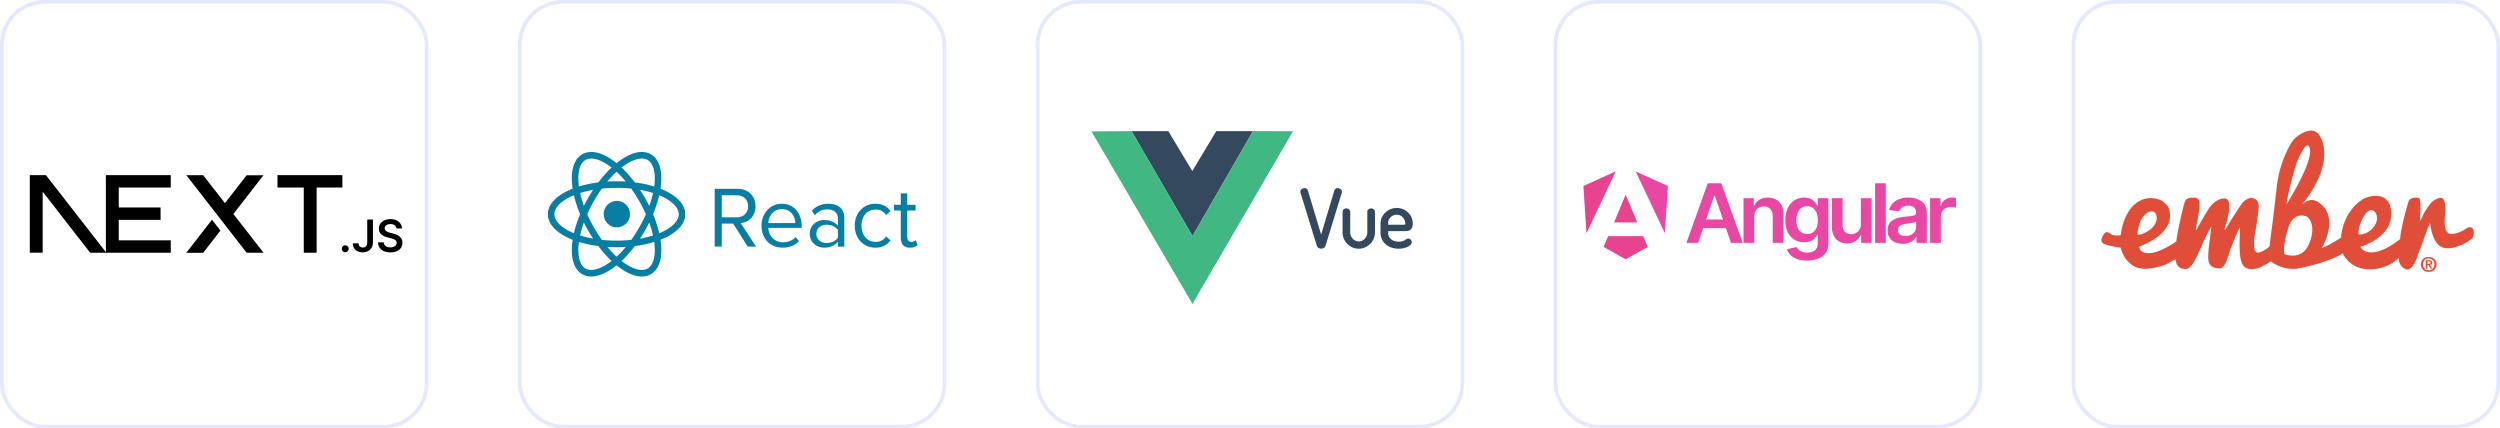 <svg xmlns="http://www.w3.org/2000/svg" width="671" height="115" fill="none" viewBox="0 0 671 115"><rect width="114" height="114" x=".5" y=".5" stroke="#E5E9FF" rx="11.5"/><g fill="#000" clip-path="url(#clip0_8635_29372)"><path d="M74.477 47.009h17.418v3.325h-6.91v17.493H81.53V50.334h-7.053v-3.325ZM45.832 47.009v3.325H31.87v5.349H43.1v3.325H31.87V64.5h13.962v3.326H28.416V50.334h-.002v-3.325h17.418ZM54.53 47.018h-4.522l16.194 20.817h4.535l-8.098-10.401 8.085-10.4-4.522.007-5.827 7.485-5.846-7.508ZM59.166 61.887l-2.264-2.911-6.91 8.875h4.535l4.639-5.964Z"/><path fill-rule="evenodd" d="M28.535 67.826 12.319 47H8v20.818h3.455V51.45l12.74 16.376h4.34Z" clip-rule="evenodd"/><path d="M92.673 67.699a.88.88 0 0 1-.648-.272.89.89 0 0 1-.267-.66.88.88 0 0 1 .267-.652.88.88 0 0 1 .648-.272.87.87 0 0 1 .637.272.897.897 0 0 1 .276.651.948.948 0 0 1-.464.806.842.842 0 0 1-.449.127ZM98.567 58.93h1.53v6.1c-.002.56-.12 1.04-.348 1.443-.232.404-.553.711-.965.928-.41.215-.89.325-1.435.325-.499 0-.945-.093-1.343-.275a2.181 2.181 0 0 1-.946-.81c-.234-.359-.35-.805-.35-1.339h1.534c.003.234.054.436.153.606.098.17.233.298.407.389.175.09.377.136.604.136.246 0 .456-.053.627-.16.17-.105.302-.263.394-.472.088-.208.135-.466.138-.771v-6.1ZM106.401 61.315a1.156 1.156 0 0 0-.487-.863c-.288-.208-.66-.31-1.117-.31-.32 0-.596.05-.826.147a1.25 1.25 0 0 0-.529.403c-.121.17-.182.363-.187.58 0 .181.042.339.124.47.082.134.192.246.335.337.14.093.297.169.468.231.173.062.346.114.519.157l.799.203c.321.077.632.18.929.31.297.13.567.294.803.492.236.198.424.436.562.716.138.279.208.605.208.983 0 .508-.126.954-.381 1.34-.256.384-.623.685-1.105.902-.48.215-1.061.325-1.744.325-.66 0-1.236-.105-1.721-.315a2.557 2.557 0 0 1-1.14-.914c-.274-.4-.421-.89-.442-1.465h1.517c.021.3.114.551.274.754.161.2.372.348.629.448.26.098.55.148.871.148.335 0 .63-.052.885-.155.253-.102.452-.245.595-.431.145-.184.217-.401.22-.65a.853.853 0 0 0-.195-.563 1.479 1.479 0 0 0-.534-.372c-.229-.1-.496-.19-.8-.27l-.969-.252c-.7-.184-1.255-.463-1.66-.837-.407-.375-.609-.871-.609-1.494 0-.51.136-.959.41-1.343a2.685 2.685 0 0 1 1.114-.895c.473-.215 1.007-.32 1.601-.32.605 0 1.133.105 1.59.32.456.212.815.508 1.074.885.26.377.396.81.403 1.298h-1.484Z"/></g><rect width="114" height="114" x="139.5" y=".5" stroke="#E5E9FF" rx="11.5"/><g fill="#087EA4" clip-path="url(#clip1_8635_29372)"><g clip-path="url(#clip2_8635_29372)"><path d="M165.556 53.91c-1.951 0-3.533 1.594-3.533 3.559s1.582 3.559 3.533 3.559c1.952 0 3.533-1.593 3.533-3.559 0-1.965-1.581-3.559-3.533-3.559Z"/><path d="M183.93 57.502c0-2.794-2.568-5.245-6.658-6.858.055-.363.104-.722.139-1.075.404-4.014-.557-6.912-2.702-8.16-2.401-1.396-5.792-.383-9.22 2.381-3.429-2.764-6.82-3.777-9.221-2.381-2.145 1.248-3.106 4.146-2.702 8.16.035.353.083.713.139 1.078-.341.131-.675.27-.997.416-3.651 1.653-5.661 3.942-5.661 6.438 0 2.794 2.568 5.245 6.658 6.858a20.11 20.11 0 0 0-.139 1.075c-.404 4.014.557 6.912 2.702 8.16a4.74 4.74 0 0 0 2.422.624c2.032 0 4.406-1.078 6.799-3.005 2.391 1.927 4.766 3.005 6.801 3.005a4.738 4.738 0 0 0 2.421-.624c2.146-1.248 3.106-4.146 2.703-8.16a22.39 22.39 0 0 0-.139-1.075c4.089-1.61 6.658-4.065 6.658-6.857m-11.659-14.947a3.062 3.062 0 0 1 1.562.385c1.49.867 2.158 3.218 1.833 6.45-.022.22-.048.443-.079.667a30.854 30.854 0 0 0-5.205-1.1 31.317 31.317 0 0 0-3.552-3.995c2.033-1.584 3.942-2.407 5.44-2.407m-.699 18.486a38.431 38.431 0 0 1-2.147 3.344 37.984 37.984 0 0 1-3.94.202 37.946 37.946 0 0 1-3.938-.202 38.384 38.384 0 0 1-2.141-3.344 38.256 38.256 0 0 1-1.792-3.54 39.054 39.054 0 0 1 3.926-6.871 38.057 38.057 0 0 1 7.885-.005 38.966 38.966 0 0 1 3.934 6.877 38.332 38.332 0 0 1-1.792 3.54m2.687-1.312a27.947 27.947 0 0 1 1.015 3.475 27.085 27.085 0 0 1-3.482.845c.448-.68.881-1.387 1.301-2.122.415-.727.804-1.46 1.171-2.192m-11.243 6.54c.809.05 1.635.08 2.472.08s1.668-.03 2.479-.08a27.676 27.676 0 0 1-2.479 2.623 27.44 27.44 0 0 1-2.472-2.622Zm-3.828-2.228a27.122 27.122 0 0 1-3.484-.843c.262-1.178.6-2.336 1.011-3.47.362.733.75 1.466 1.171 2.193.422.726.858 1.442 1.302 2.122m-2.473-8.784a27.836 27.836 0 0 1-1.008-3.456 27.473 27.473 0 0 1 3.474-.848 40.926 40.926 0 0 0-2.472 4.304m11.25-6.541a40.249 40.249 0 0 0-2.479-.079c-.836 0-1.66.026-2.472.079a27.44 27.44 0 0 1 2.472-2.622 27.34 27.34 0 0 1 2.479 2.622Zm5.127 4.35a38.988 38.988 0 0 0-1.308-2.124c1.181.205 2.347.488 3.491.847a28.222 28.222 0 0 1-1.011 3.47 37.493 37.493 0 0 0-1.171-2.191m-17.776-3.686c-.329-3.23.344-5.583 1.832-6.45a3.07 3.07 0 0 1 1.562-.385c1.497 0 3.406.824 5.44 2.407a31.364 31.364 0 0 0-3.555 3.998 31.345 31.345 0 0 0-5.205 1.096 20.006 20.006 0 0 1-.078-.666m-1.88 3.286c.201-.088.405-.175.613-.263.409 1.74.964 3.442 1.659 5.087a31.746 31.746 0 0 0-1.66 5.098c-3.316-1.37-5.238-3.269-5.238-5.097 0-1.734 1.692-3.492 4.626-4.825Zm3.716 19.384c-1.488-.866-2.161-3.219-1.832-6.45.021-.22.048-.44.078-.666 1.701.515 3.442.883 5.205 1.1a31.465 31.465 0 0 0 3.552 3.997c-2.835 2.207-5.426 2.934-6.999 2.02m18.519-6.45c.325 3.232-.344 5.583-1.834 6.45-1.571.917-4.163.187-6.997-2.02a31.464 31.464 0 0 0 3.551-3.997 30.822 30.822 0 0 0 5.204-1.1c.032.225.058.447.08.667m1.272-3.016a31.93 31.93 0 0 0-1.661-5.094 31.863 31.863 0 0 0 1.66-5.098c3.309 1.37 5.236 3.268 5.236 5.097 0 1.83-1.922 3.728-5.237 5.098"/></g><path fill-rule="evenodd" d="m202.937 66.2-4.136-6.328c2.09-.187 3.973-1.72 3.973-4.523 0-2.852-1.997-4.677-4.8-4.677h-6.154v15.517h1.907v-6.166h3.054l3.905 6.166 2.251.012Zm-5.191-7.863h-4.018v-5.933h4.018c1.816 0 3.055 1.21 3.055 2.955 0 1.746-1.24 2.98-3.055 2.98v-.002Zm12.287 8.142c1.815 0 3.307-.605 4.41-1.72l-.827-1.142c-.874.908-2.159 1.42-3.422 1.42-2.387 0-3.858-1.769-3.996-3.885h8.979v-.442c0-3.373-1.975-6.026-5.329-6.026-3.169 0-5.465 2.63-5.465 5.886 0 3.514 2.365 5.9 5.649 5.9l.001.009Zm3.446-6.608h-7.28c.092-1.72 1.262-3.747 3.628-3.747 2.527 0 3.629 2.071 3.652 3.747Zm13.137 6.329v-7.724c0-2.722-1.951-3.793-4.294-3.793-1.815 0-3.238.605-4.432 1.861l.804 1.21c.987-1.07 2.067-1.559 3.399-1.559 1.608 0 2.802.86 2.802 2.373v2.024c-.895-1.047-2.158-1.536-3.675-1.536-1.883 0-3.882 1.187-3.882 3.7 0 2.442 1.997 3.722 3.882 3.722 1.493 0 2.757-.535 3.675-1.559v1.279l1.721.002Zm-4.775-.978c-1.608 0-2.734-1.022-2.734-2.442 0-1.443 1.126-2.467 2.734-2.467 1.217 0 2.388.466 3.054 1.397v2.117c-.665.93-1.837 1.395-3.054 1.395Zm13.104 1.257c2.021 0 3.215-.838 4.065-1.954l-1.148-1.07c-.735 1-1.677 1.465-2.815 1.465-2.366 0-3.834-1.861-3.834-4.35s1.469-4.327 3.834-4.327c1.148 0 2.09.443 2.815 1.466l1.148-1.07c-.849-1.117-2.044-1.954-4.065-1.954-3.307 0-5.535 2.56-5.535 5.886 0 3.35 2.228 5.9 5.535 5.9v.008Zm9.28 0c1.009 0 1.63-.303 2.067-.72l-.504-1.304c-.231.256-.68.465-1.172.465-.757 0-1.126-.604-1.126-1.442v-6.98h2.252v-1.535h-2.252v-3.07h-1.723v3.07h-1.838V56.5h1.838v7.352c0 1.676.827 2.63 2.458 2.63v-.002Z" clip-rule="evenodd"/></g><rect width="114" height="114" x="278.5" y=".5" stroke="#E5E9FF" rx="11.5"/><g clip-path="url(#clip3_8635_29372)"><path fill="#35495E" d="M350.148 50.5c-.258 0-.51.075-.725.217-.219.145-.42.395-.42.716 0 .042-.024.137.058.302l-.021-.052 4.404 14.297c.079.269.268.473.481.592.213.118.445.161.672.161.48 0 1.01-.23 1.171-.748v-.001l4.4-14.351v-.052c0 .073.021.03.021-.126 0-.327-.208-.567-.431-.717a1.347 1.347 0 0 0-.756-.238c-.337 0-.723.204-.852.593l-.003.004-3.552 11.862-3.565-11.84a.81.81 0 0 0-.361-.488.998.998 0 0 0-.521-.131Zm24.751 5.314c-2.396 0-4.37 1.92-4.37 4.226v2.364c0 1.291.514 2.399 1.388 3.163.872.764 2.091 1.187 3.488 1.187 1.032 0 1.873-.232 2.474-.545.301-.158.543-.334.721-.526.179-.192.309-.402.309-.664 0-.241-.092-.45-.242-.638-.15-.187-.387-.36-.692-.36-.219 0-.388.093-.535.183-.146.09-.283.189-.449.285-.331.19-.77.376-1.545.376-.862 0-1.581-.246-2.077-.66-.495-.413-.783-.987-.783-1.739v-.437h4.421c.472 0 .996 0 1.449-.289.454-.29.729-.866.729-1.741 0-2.427-2.023-4.185-4.286-4.185Zm-13.515.128c-.557 0-1.038.35-1.038.87v5.633c0 2.285 1.941 4.309 4.349 4.309 2.367 0 4.348-2 4.348-4.31v-5.652a.806.806 0 0 0-.331-.63 1.126 1.126 0 0 0-.687-.22c-.259 0-.5.076-.692.216-.193.14-.347.365-.347.634v5.653c0 1.197-1.042 2.356-2.291 2.356-1.269 0-2.292-1.18-2.292-2.356v-5.633c0-.27-.147-.477-.33-.625a1.093 1.093 0 0 0-.689-.245Zm13.494 1.7c1.368 0 2.292 1.146 2.292 2.313 0 .128-.014.21-.028.249-.012.037-.011.033-.03.046-.038.024-.25.079-.654.079h-3.872v-.458c0-1.222 1.02-2.229 2.292-2.229ZM303.703 35.197l9.865.003 6.448 10.704 6.425-10.702 9.856-.003-16.232 28.156-16.362-28.158Z"/><path fill="#41B883" d="m292.945 35.272 10.75-.073 16.361 28.158L336.289 35.2l10.769.011-27.004 46.342-27.109-46.282Z"/></g><rect width="114" height="114" x="417.5" y=".5" stroke="#E5E9FF" rx="11.5"/><g clip-path="url(#clip4_8635_29372)"><path fill="url(#paint0_linear_8635_29372)" d="m447.662 49.931-.819 12.632L439.02 46l8.642 3.931Zm-5.419 16.334-5.912 3.316-5.912-3.316 1.202-2.864h9.419l1.203 2.864Zm-5.912-13.978 3.098 7.404h-6.196l3.098-7.404ZM425.81 62.563 425 49.931 433.642 46l-7.832 16.563Zm92.231 2.62V53.188h2.788v1.999h.128c.222-.692.605-1.227 1.147-1.605a3.185 3.185 0 0 1 1.863-.566c.159 0 .338.007.537.02.198.013.364.032.496.058v2.6a3.24 3.24 0 0 0-.576-.113 5.935 5.935 0 0 0-.759-.05c-.524 0-.994.11-1.41.331a2.5 2.5 0 0 0-.981.918c-.238.39-.357.84-.357 1.351v7.052h-2.876Zm-5.843-12.151c.588 0 1.173.067 1.756.203a5.04 5.04 0 0 1 1.596.667c.482.31.87.73 1.164 1.262.294.53.441 1.194.441 1.99v8.029h-2.765v-1.648h-.095a3.446 3.446 0 0 1-1.918 1.628c-.474.175-1.029.262-1.665.262-.773 0-1.468-.137-2.085-.41a3.341 3.341 0 0 1-1.462-1.214c-.357-.537-.536-1.198-.536-1.984 0-.677.127-1.236.381-1.679a2.936 2.936 0 0 1 1.041-1.062 5.38 5.38 0 0 1 1.49-.605 12.493 12.493 0 0 1 1.72-.3l.357-.038.415-.045c.352-.039.659-.076.921-.11l.046-.007c.445-.06.77-.153.973-.281.204-.128.306-.327.306-.597v-.047c0-.589-.177-1.044-.532-1.367-.355-.323-.866-.484-1.533-.484-.705 0-1.262.15-1.672.453-.411.302-.687.658-.831 1.07l-2.685-.375c.212-.729.562-1.34 1.049-1.831a4.632 4.632 0 0 1 1.787-1.11c.705-.247 1.483-.37 2.336-.37Zm2.089 6.435c-.09.072-.242.14-.457.203a6.88 6.88 0 0 1-.718.163 22.81 22.81 0 0 1-.631.103l-.215.03-.616.086a5.104 5.104 0 0 0-1.152.281c-.339.13-.607.311-.802.543-.196.232-.294.53-.294.894 0 .52.193.914.579 1.18.387.265.88.398 1.478.398.577 0 1.078-.114 1.502-.34a2.52 2.52 0 0 0 .981-.902 2.3 2.3 0 0 0 .345-1.226v-1.413Zm-11.015 5.716h2.876V49.189h-2.876v15.994Zm-3.818-5.045v-6.95h2.876v11.995h-2.788V63.05h-.127a3.63 3.63 0 0 1-1.355 1.648c-.627.427-1.399.64-2.316.64-.799 0-1.505-.176-2.117-.527-.611-.352-1.089-.864-1.433-1.538-.345-.675-.517-1.49-.517-2.449v-7.637h2.876v7.2c0 .76.212 1.364.635 1.812.424.447.98.671 1.669.671.423 0 .834-.101 1.231-.304.397-.203.724-.507.981-.91.249-.391.378-.88.385-1.464v-.055Zm-15.217-7.106c.715 0 1.304.118 1.768.355.463.237.833.52 1.108.851.275.33.485.642.628.933h.158v-1.983h2.836v12.19c0 1.026-.248 1.874-.746 2.546-.498.671-1.179 1.174-2.042 1.507-.863.333-1.843.5-2.939.5-1.033 0-1.92-.137-2.661-.41-.742-.273-1.338-.64-1.788-1.097a3.776 3.776 0 0 1-.937-1.523l2.59-.617c.116.234.286.467.508.699.223.231.523.424.902.578.378.153.856.23 1.434.23.815 0 1.49-.194 2.025-.582.535-.388.803-1.024.803-1.909v-2.272h-.143a4.08 4.08 0 0 1-.648.898c-.283.307-.657.564-1.12.773-.463.208-1.045.312-1.744.312-.937 0-1.786-.217-2.546-.652-.76-.435-1.364-1.085-1.811-1.952-.447-.867-.671-1.954-.671-3.26 0-1.318.224-2.43.671-3.34.447-.908 1.053-1.597 1.815-2.069a4.757 4.757 0 0 1 2.55-.706Zm.795 2.319c-.641 0-1.176.164-1.605.492-.429.328-.752.777-.969 1.347-.217.57-.326 1.217-.326 1.94 0 .735.11 1.377.33 1.926.22.549.545.976.977 1.28.431.305.962.457 1.593.457.609 0 1.128-.145 1.557-.437.429-.292.754-.71.977-1.257.222-.547.333-1.203.333-1.968 0-.755-.109-1.416-.329-1.984-.22-.567-.543-1.008-.969-1.324-.427-.315-.95-.472-1.569-.472Zm-14.193 2.804v7.028h-2.876V53.188h2.749v2.038h.143a3.43 3.43 0 0 1 1.346-1.6c.617-.396 1.381-.594 2.292-.594.842 0 1.577.177 2.205.53a3.637 3.637 0 0 1 1.461 1.54c.338.654.509 1.446.513 2.374v7.707h-2.876v-7.2c0-.802-.211-1.43-.632-1.882-.421-.453-1.002-.68-1.743-.68-.504 0-.95.108-1.339.324a2.29 2.29 0 0 0-.914.934c-.212.392-.322.865-.329 1.418v.058ZM462 49.19l5.735 15.993h-3.146l-1.347-3.944h-6.117l-1.345 3.944h-3.146l5.727-15.993H462Zm-1.756 3.28h-.127l-2.198 6.442h4.527l-2.202-6.443Z"/><path fill="url(#paint1_linear_8635_29372)" d="m442.243 66.265-5.912 3.316-5.912-3.316 1.202-2.864h9.419l1.203 2.864Zm-5.912-13.978 3.098 7.404h-6.196l3.098-7.404ZM425.81 62.563 425 49.931 433.642 46l-7.832 16.563Z"/></g><rect width="114" height="114" x="556.5" y=".5" stroke="#E5E9FF" rx="11.5"/><g fill="#E04E39" clip-path="url(#clip5_8635_29372)"><path d="M662.273 61.114s-2.431 1.851-4.572 1.645c-2.138-.207-1.467-4.905-1.467-4.905s.461-4.308-.8-4.671c-1.256-.359-2.807 1.123-2.807 1.123s-1.929 2.103-2.852 4.783l-.255.082s.295-4.7-.04-5.772c-.251-.535-2.558-.493-2.935.453-.379.95-2.224 7.543-2.351 10.306 0 0-3.608 3.01-6.751 3.502-3.146.497-3.902-1.441-3.902-1.441s8.557-2.35 8.263-9.068c-.291-6.718-6.9-4.232-7.647-3.682-.724.535-4.586 2.823-5.712 9.162-.038.213-.106 1.157-.106 1.157s-3.314 2.181-5.159 2.759c0 0 5.159-8.532-1.13-12.406-1.769-1.046-3.311-.083-4.228.801-.563.542 7.624-8.258 5.735-16.134-.897-3.748-2.805-4.15-4.554-3.542-2.657 1.03-3.664 2.553-3.664 2.553s-3.441 4.907-4.24 12.202c-.797 7.294-1.97 16.115-1.97 16.115s-1.637 1.567-3.146 1.65c-1.512.079-.84-4.413-.84-4.413s1.174-6.84 1.094-7.996c-.088-1.153-.17-1.77-1.555-2.182-1.385-.414-2.895 1.318-2.895 1.318s-3.982 5.934-4.317 6.84l-.214.374-.207-.25s2.808-8.078.126-8.2c-2.684-.125-4.446 2.885-4.446 2.885s-3.063 5.03-3.189 5.605l-.208-.247s1.257-5.852 1.007-7.297c-.255-1.442-1.636-1.153-1.636-1.153s-1.762-.207-2.224.907c-.461 1.114-2.139 8.49-2.35 10.839 0 0-4.403 3.09-7.299 3.13-2.892.044-2.598-1.8-2.598-1.8s10.613-3.57 7.717-10.617c-1.3-1.814-2.808-2.383-4.947-2.344-2.142.043-4.795 1.325-6.514 5.116-.823 1.807-1.12 3.527-1.291 4.822 0 0-1.856.375-2.862-.449-1.009-.825-1.525 0-1.525 0s-1.728 2.166-.009 2.823c1.722.66 4.404.968 4.404.968a7.881 7.881 0 0 0 3.059 4.677c3.146 2.349 9.182-.216 9.182-.216l2.474-1.364s.084 2.231 1.889 2.556c1.803.327 2.558-.005 5.704-7.506 1.846-3.834 1.972-3.627 1.972-3.627.208-.043-1.216 7.293-.671 9.271.545 1.982 2.935 1.775 2.935 1.775s1.301.246 2.35-3.382c1.048-3.626 3.063-7.625 3.063-7.625.249 0-.63 7.5.709 9.893 1.344 2.392 4.825.802 4.825.802s2.434-1.204 2.812-1.576c0 0 2.886 2.417 6.958 1.978 9.105-1.761 12.344-4.14 12.344-4.14s1.564 3.894 6.409 4.257c5.535.41 8.557-3.01 8.557-3.01s-.043 2.224 1.886 3.01c1.933.782 3.23-3.622 3.23-3.622l3.229-8.745c.295 0 .461 5.687 3.651 6.594 3.187.906 7.34-2.124 7.34-2.124s1.006-.545.839-2.193c-.17-1.65-1.678-1.035-1.678-1.035Zm-84.014-4.127c1.13 1.07.712 3.378-1.427 4.82-2.136 1.445-3.104 1.156-3.104 1.156.127-4.906 3.401-7.05 4.531-5.976Zm41.734-16.94c.713 3.71-6.248 14.755-6.248 14.755.082-2.474 2.556-10.84 2.556-10.84s2.976-7.625 3.691-3.917l.001.002Zm-6.88 28.15s-.545-1.813 1.007-6.882c1.554-5.07 5.201-3.092 5.201-3.092s2.518 1.896.546 6.965c-1.97 5.07-6.754 3.01-6.754 3.01Zm21.225-9.931c1.718-3.09 3.062-1.403 3.062-1.403s1.467 1.567-.21 3.916c-1.68 2.35-4.111 2.185-4.111 2.185s-.461-1.61 1.259-4.698Z"/><path d="M651.502 70.773v-.591h.382c.053 0 .105.005.161.011a.593.593 0 0 1 .154.04.265.265 0 0 1 .112.083c.03.035.043.084.043.145 0 .136-.041.226-.125.261a.836.836 0 0 1-.323.052h-.404Zm-.455-.938v2.25h.455v-.96h.283l.558.962h.478l-.614-.984c.081-.008.16-.025.237-.05a.512.512 0 0 0 .318-.288.64.64 0 0 0 .048-.266c0-.244-.079-.416-.233-.515-.155-.1-.378-.15-.667-.15h-.863Zm-.728 1.127a1.597 1.597 0 0 1 .448-1.129 1.516 1.516 0 0 1 1.094-.447 1.533 1.533 0 0 1 1.091.447c.297.303.46.71.453 1.13 0 .23-.041.44-.121.635a1.61 1.61 0 0 1-.332.502 1.5 1.5 0 0 1-1.091.45c-.215 0-.415-.04-.605-.12a1.465 1.465 0 0 1-.488-.33 1.554 1.554 0 0 1-.328-.502 1.633 1.633 0 0 1-.121-.636Zm-.561 0a1.956 1.956 0 0 0 .637 1.47c.194.174.418.309.671.401.255.094.519.14.795.14.279 0 .544-.047.798-.14a1.957 1.957 0 0 0 1.134-1.038 1.96 1.96 0 0 0 .17-.833c0-.304-.056-.58-.17-.827a1.94 1.94 0 0 0-.46-.631 1.995 1.995 0 0 0-.674-.405 2.257 2.257 0 0 0-.798-.143 2.216 2.216 0 0 0-1.468.547 1.93 1.93 0 0 0-.635 1.46Z"/></g><defs><clipPath id="clip0_8635_29372"><path fill="#fff" d="M8 47h100v21H8z"/></clipPath><clipPath id="clip1_8635_29372"><path fill="#fff" d="M147 40h100v35H147z"/></clipPath><clipPath id="clip2_8635_29372"><path fill="#fff" d="M147.047 40.785h36.886v33.433h-36.886z"/></clipPath><clipPath id="clip3_8635_29372"><path fill="#fff" d="M292.5 35h87v47h-87z"/></clipPath><clipPath id="clip4_8635_29372"><path fill="#fff" d="M425 46h100v24H425z"/></clipPath><clipPath id="clip5_8635_29372"><path fill="#fff" d="M564 35h100v38H564z"/></clipPath><linearGradient id="paint0_linear_8635_29372" x1="425" x2="10336.8" y1="1196.24" y2="2159.55" gradientUnits="userSpaceOnUse"><stop stop-color="#E847A3"/><stop offset=".257" stop-color="#DA5AF7"/><stop offset=".338" stop-color="#DD57F6"/><stop offset=".564" stop-color="#B848F4"/><stop offset="1" stop-color="#8842F6"/></linearGradient><linearGradient id="paint1_linear_8635_29372" x1="1056.34" x2="949.486" y1="1028.29" y2="2400.25" gradientUnits="userSpaceOnUse"><stop stop-color="#E03440" stop-opacity=".2"/><stop offset=".28" stop-color="#E03440" stop-opacity=".62"/><stop offset="1" stop-color="#E03440"/></linearGradient></defs></svg>
